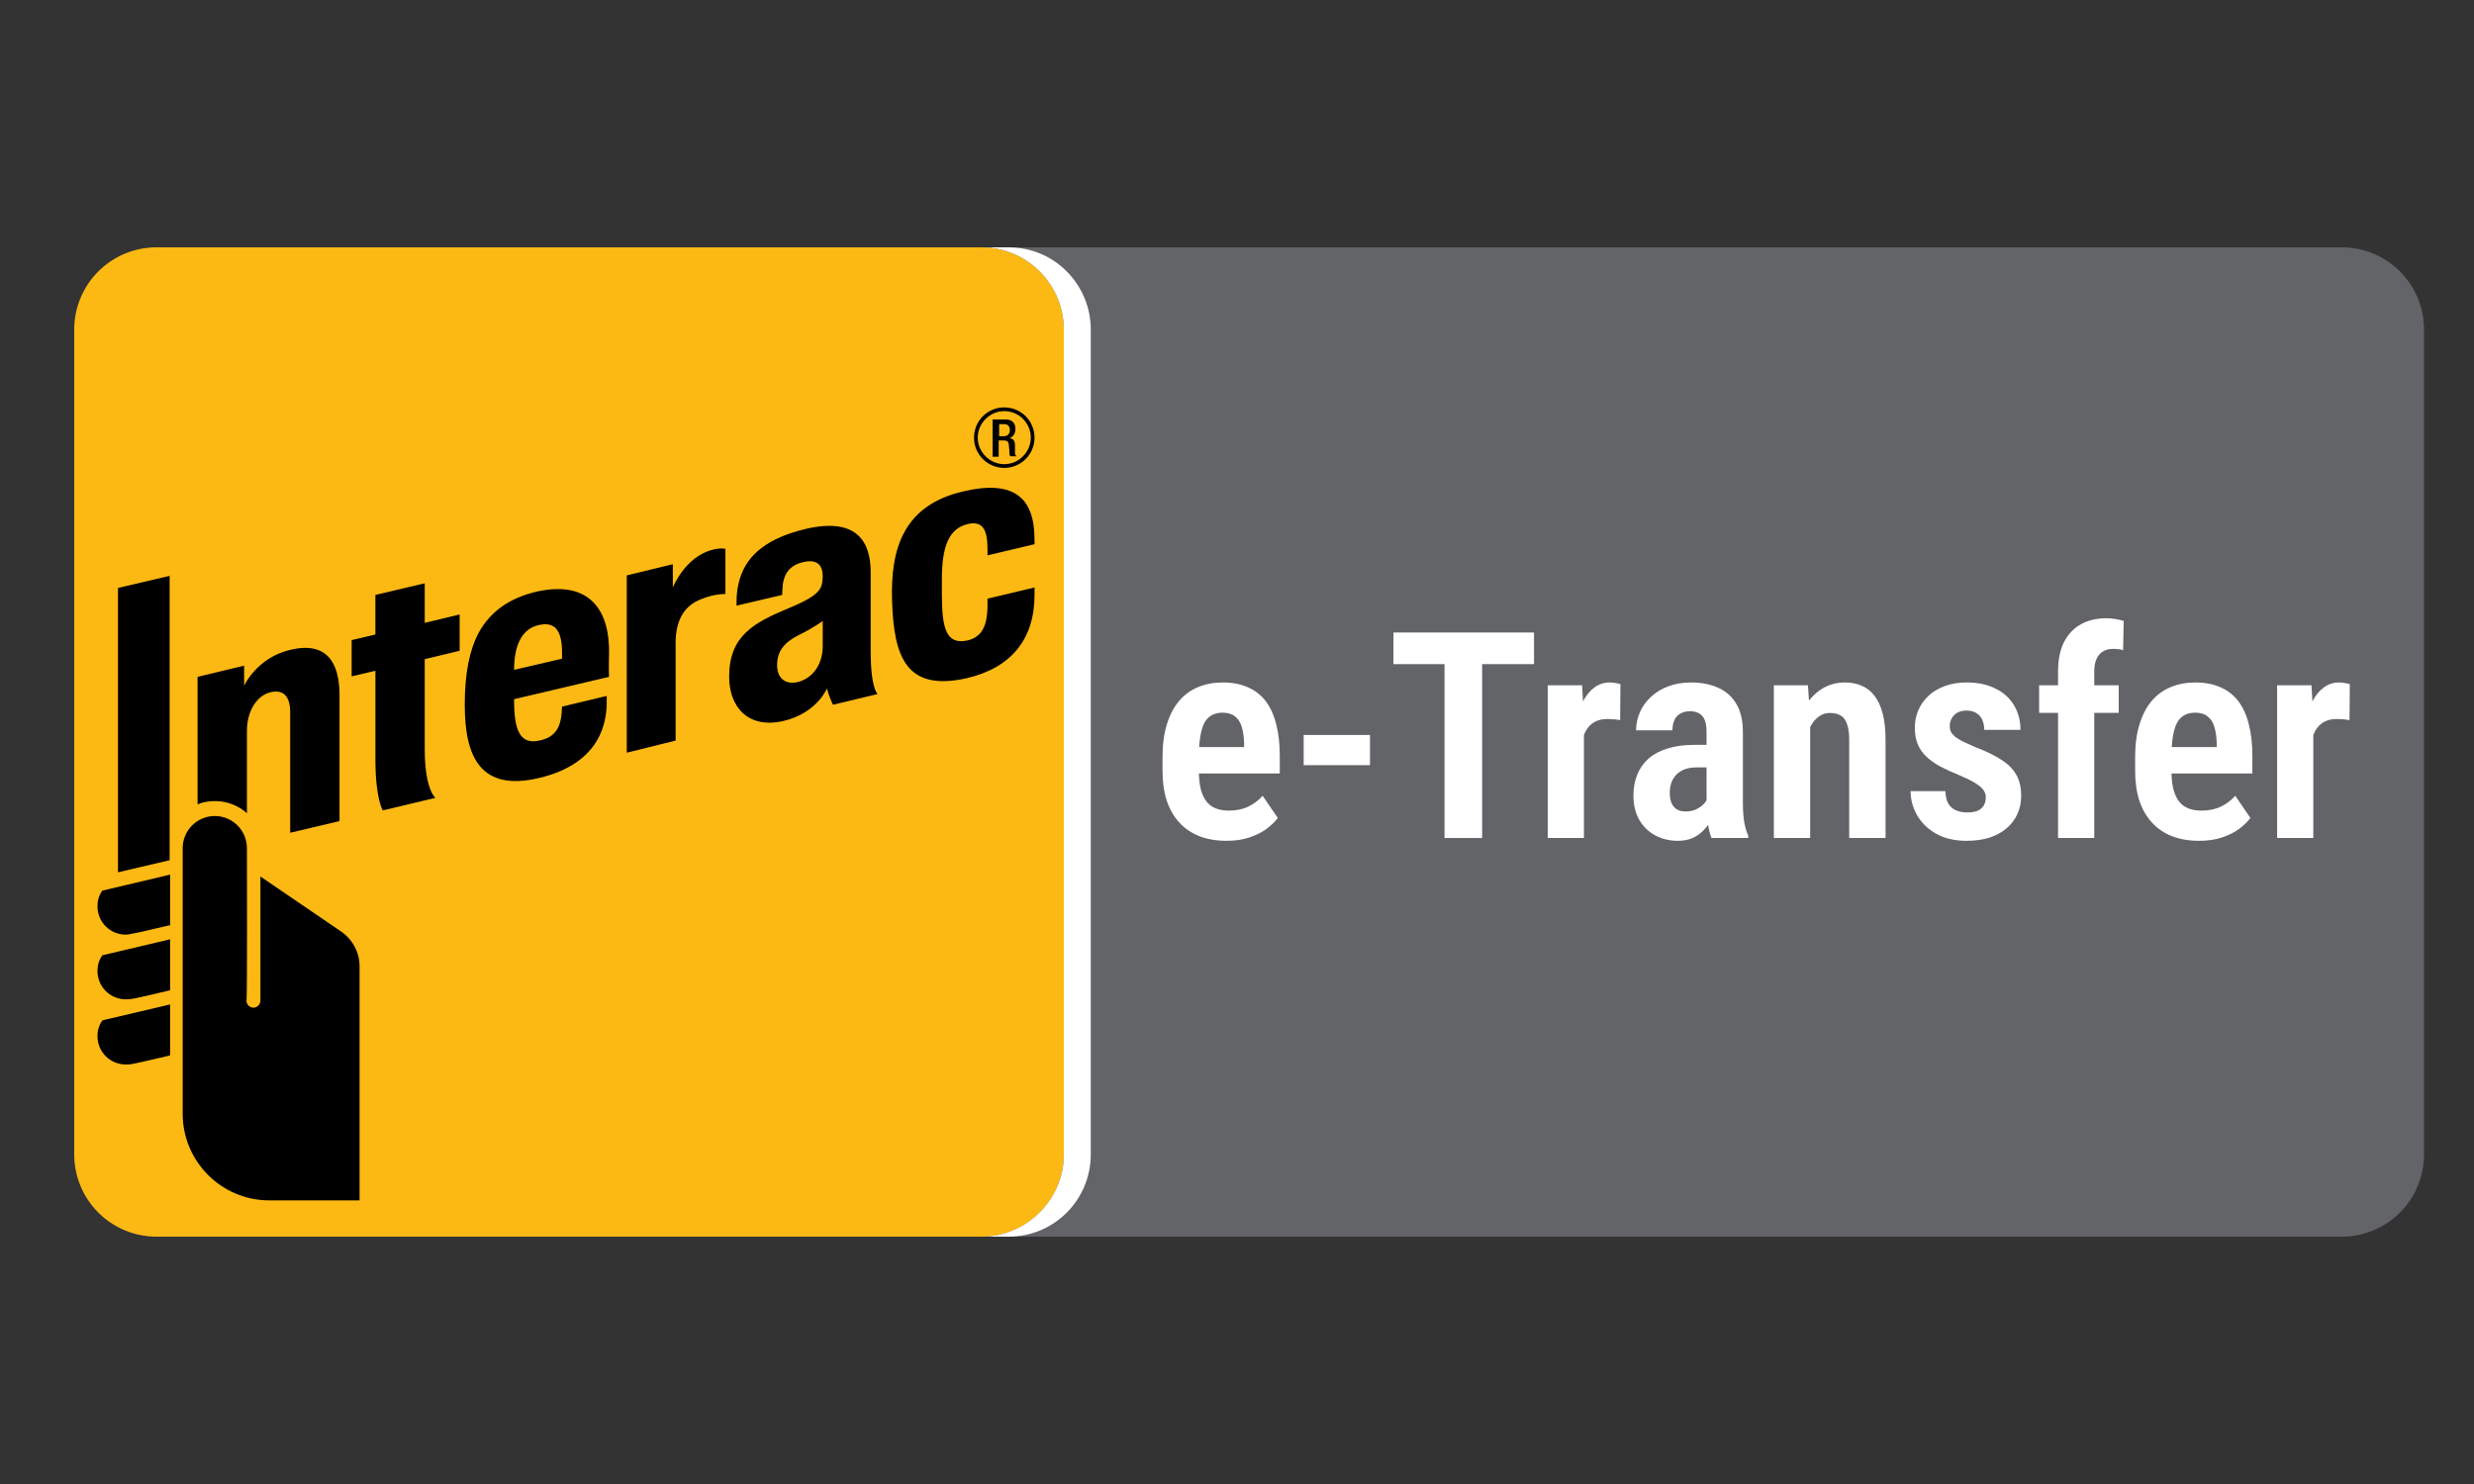 <svg width="100" height="60" viewBox="0 0 100 60" fill="none" xmlns="http://www.w3.org/2000/svg">
<rect x="0" y="0" width="100" height="60" fill="#333333" stroke="none"/>
<path fill-rule="evenodd" clip-rule="evenodd" d="M40.893 10H94.649C95.087 9.999 95.52 10.085 95.925 10.252C96.329 10.419 96.696 10.665 97.006 10.974C97.315 11.283 97.56 11.651 97.727 12.055C97.894 12.46 97.98 12.893 97.979 13.33V46.67C97.98 47.107 97.894 47.541 97.727 47.945C97.56 48.349 97.315 48.717 97.006 49.026C96.696 49.336 96.329 49.581 95.925 49.748C95.52 49.915 95.087 50.001 94.649 50H40.893C41.753 49.965 42.566 49.599 43.162 48.978C43.758 48.357 44.092 47.53 44.093 46.67V13.33C44.092 12.47 43.758 11.642 43.162 11.022C42.566 10.401 41.753 10.035 40.893 10Z" fill="#626467"/>
<path fill-rule="evenodd" clip-rule="evenodd" d="M39.67 10C40.108 9.999 40.541 10.085 40.946 10.252C41.35 10.419 41.718 10.664 42.027 10.974C42.336 11.283 42.582 11.65 42.749 12.055C42.916 12.459 43.002 12.893 43.001 13.33V46.67C43.002 47.107 42.916 47.541 42.749 47.945C42.582 48.349 42.336 48.717 42.027 49.026C41.718 49.336 41.35 49.581 40.946 49.748C40.541 49.915 40.108 50.001 39.67 50H6.33C5.893 50.001 5.459 49.915 5.055 49.748C4.651 49.581 4.283 49.336 3.974 49.027C3.665 48.717 3.419 48.35 3.252 47.946C3.085 47.541 2.999 47.108 3 46.67V13.33C2.999 12.893 3.085 12.459 3.252 12.055C3.419 11.65 3.664 11.283 3.974 10.974C4.283 10.664 4.651 10.419 5.055 10.252C5.459 10.085 5.893 9.999 6.33 10H39.67Z" fill="#FDB913"/>
<path fill-rule="evenodd" clip-rule="evenodd" d="M40.781 10C42.624 10 44.092 11.505 44.092 13.33V46.67C44.092 48.514 42.606 50 40.781 50H39.765C41.552 49.944 43.001 48.476 43.001 46.67V13.33C43.001 12.463 42.663 11.63 42.059 11.008C41.455 10.386 40.632 10.024 39.765 10L40.216 10" fill="white"/>
<path d="M25.334 30.433V23.264L27.196 22.812V23.753C27.196 23.753 27.686 22.511 28.796 22.229C29.134 22.135 29.322 22.192 29.322 22.192V24.017C29.322 24.017 28.89 23.998 28.344 24.224C27.648 24.487 27.309 25.089 27.309 25.992V29.943L25.334 30.433ZM15.474 32.766C15.474 32.766 15.174 32.314 15.174 30.695V27.121L14.214 27.347V25.88L15.173 25.654V24.054L17.168 23.584V25.183L18.579 24.844V26.312L17.168 26.651V30.282C17.168 31.938 17.6 32.258 17.6 32.258L15.474 32.766ZM18.786 28.494C18.786 27.215 18.974 26.293 19.35 25.578C19.821 24.731 20.573 24.186 21.683 23.922C23.866 23.434 24.656 24.713 24.618 26.444C24.6 27.065 24.618 27.366 24.618 27.366L20.78 28.269V28.326C20.78 29.529 21.025 30.113 21.796 29.943C22.455 29.812 22.643 29.398 22.699 28.871C22.699 28.796 22.718 28.57 22.718 28.57L24.524 28.137V28.457C24.506 29.153 24.317 30.846 21.815 31.449C19.407 32.032 18.786 30.583 18.786 28.494ZM21.758 25.277C21.119 25.428 20.78 26.049 20.78 27.083L22.718 26.632V26.312C22.699 25.521 22.454 25.108 21.758 25.277ZM36.058 24.318C35.983 22.135 36.547 20.404 38.974 19.859C40.517 19.501 41.119 19.915 41.42 20.291C41.703 20.668 41.816 21.157 41.816 21.872V22.003L39.915 22.455V22.192C39.915 21.364 39.69 21.044 39.087 21.195C38.373 21.382 38.071 22.06 38.071 23.415V24.054C38.071 25.428 38.26 26.067 39.087 25.898C39.802 25.747 39.896 25.108 39.915 24.562V24.205L41.816 23.753V24.054C41.816 25.86 40.856 27.008 39.069 27.422C36.623 27.968 36.134 26.557 36.058 24.318ZM29.473 27.366C29.473 25.71 30.451 25.183 31.9 24.581C33.217 24.035 33.236 23.772 33.255 23.301C33.255 22.907 33.085 22.568 32.426 22.737C31.825 22.888 31.674 23.321 31.636 23.678C31.618 23.866 31.618 24.054 31.618 24.054L29.774 24.487C29.774 24.487 29.736 23.922 29.906 23.395C30.206 22.398 31.072 21.74 32.578 21.382C34.535 20.931 35.193 21.797 35.193 23.132V26.312C35.193 27.855 35.475 28.062 35.475 28.062L33.668 28.494C33.668 28.494 33.499 28.137 33.424 27.836C33.424 27.836 33.029 28.833 31.655 29.153C30.244 29.473 29.473 28.589 29.473 27.366ZM33.255 25.108C33.255 25.108 32.878 25.39 32.295 25.672C31.693 25.973 31.411 26.331 31.411 26.895C31.411 27.384 31.711 27.704 32.258 27.573C32.841 27.422 33.255 26.877 33.255 26.123V25.108ZM5.089 37.789C4.449 37.789 3.94 37.282 3.94 36.641C3.94 36.416 3.997 36.209 4.129 36.02L4.147 36.002H4.166L6.876 35.362V37.413H6.838C6.217 37.564 5.483 37.733 5.333 37.751C5.24 37.77 5.163 37.789 5.089 37.789ZM5.089 40.404C4.449 40.404 3.94 39.897 3.94 39.257C3.94 39.031 3.997 38.824 4.129 38.636L4.147 38.617H4.166L6.876 37.977V40.028L6.838 40.047C6.217 40.197 5.483 40.367 5.333 40.386C5.24 40.404 5.163 40.404 5.089 40.404ZM5.089 43.039C4.449 43.039 3.94 42.531 3.94 41.891C3.94 41.665 3.997 41.459 4.129 41.27L4.147 41.251L6.876 40.611V42.662L6.838 42.681C6.199 42.832 5.465 43.001 5.333 43.02C5.24 43.039 5.163 43.039 5.089 43.039ZM4.769 35.268V23.772L6.857 23.283V34.78L4.769 35.268ZM9.98 34.289C9.98 33.575 9.397 32.992 8.682 32.992C7.967 32.992 7.384 33.575 7.384 34.289V45.033C7.384 46.952 8.945 48.533 10.884 48.533H14.534V39.069C14.534 38.504 14.251 37.977 13.781 37.657L10.526 35.438V40.461C10.525 40.535 10.494 40.606 10.442 40.658C10.389 40.711 10.318 40.741 10.244 40.743C10.17 40.741 10.099 40.711 10.046 40.658C9.994 40.606 9.964 40.535 9.962 40.461C9.999 40.404 9.981 34.948 9.981 34.289H9.98ZM11.73 26.274C10.375 26.595 9.868 27.724 9.868 27.724V26.914L7.986 27.366V32.521C8.212 32.427 8.438 32.389 8.701 32.389C9.19 32.389 9.642 32.578 9.981 32.879V29.549C9.981 28.758 10.375 28.119 10.94 27.987C11.373 27.893 11.73 28.043 11.73 28.814V33.669L13.724 33.198V28.043C13.706 26.801 13.217 25.917 11.73 26.274ZM40.593 18.918C40.432 18.918 40.273 18.887 40.124 18.825C39.976 18.764 39.841 18.674 39.727 18.561C39.614 18.447 39.524 18.312 39.462 18.164C39.401 18.015 39.37 17.856 39.37 17.695C39.37 17.017 39.915 16.472 40.592 16.472C41.27 16.472 41.816 17.017 41.816 17.695C41.816 17.855 41.785 18.015 41.723 18.163C41.662 18.312 41.572 18.447 41.458 18.56C41.345 18.674 41.21 18.764 41.061 18.825C40.913 18.887 40.753 18.918 40.593 18.918ZM40.593 16.622C40.009 16.622 39.52 17.112 39.52 17.695C39.52 18.278 40.009 18.767 40.593 18.767C41.176 18.767 41.665 18.278 41.665 17.695C41.665 17.112 41.194 16.622 40.593 16.622Z" fill="black"/>
<path d="M40.141 16.961H40.667C40.874 16.961 41.044 17.074 41.044 17.337C41.044 17.526 40.95 17.676 40.8 17.713C40.95 17.732 41.026 17.807 41.026 18.015V18.315C41.026 18.391 41.063 18.429 41.1 18.447H40.837C40.818 18.429 40.8 18.372 40.8 18.316C40.8 18.222 40.8 18.146 40.78 18.033C40.78 17.864 40.724 17.807 40.554 17.807H40.367V18.466H40.122V16.961H40.141ZM40.574 17.638C40.724 17.638 40.818 17.544 40.818 17.393C40.818 17.243 40.743 17.149 40.593 17.149H40.386V17.638H40.574Z" fill="black"/>
<path d="M49.574 33.995C49.162 33.995 48.796 33.932 48.476 33.807C48.16 33.681 47.891 33.499 47.67 33.259C47.449 33.019 47.28 32.725 47.162 32.375C47.047 32.025 46.99 31.623 46.99 31.171V30.617C46.99 30.104 47.049 29.659 47.167 29.282C47.285 28.902 47.449 28.588 47.659 28.341C47.872 28.09 48.128 27.903 48.425 27.782C48.726 27.656 49.057 27.593 49.419 27.593C49.808 27.593 50.147 27.658 50.437 27.787C50.73 27.913 50.972 28.101 51.163 28.352C51.353 28.603 51.494 28.915 51.586 29.288C51.681 29.657 51.729 30.085 51.729 30.572V31.273H47.648V30.206H50.288V30.064C50.281 29.797 50.248 29.571 50.191 29.385C50.134 29.198 50.042 29.058 49.917 28.963C49.795 28.864 49.627 28.814 49.414 28.814C49.246 28.814 49.101 28.849 48.979 28.917C48.857 28.982 48.758 29.084 48.682 29.225C48.61 29.362 48.554 29.547 48.516 29.779C48.478 30.007 48.459 30.286 48.459 30.617V31.171C48.459 31.464 48.486 31.713 48.539 31.918C48.593 32.12 48.671 32.285 48.774 32.415C48.876 32.54 49.002 32.631 49.151 32.688C49.299 32.745 49.473 32.774 49.671 32.774C49.968 32.774 50.229 32.721 50.454 32.614C50.679 32.504 50.873 32.358 51.037 32.175L51.649 33.071C51.538 33.219 51.388 33.366 51.197 33.51C51.007 33.651 50.776 33.767 50.505 33.858C50.239 33.95 49.928 33.995 49.574 33.995Z" fill="white"/>
<path d="M55.375 29.716V30.937H52.695V29.716H55.375Z" fill="white"/>
<path d="M59.908 25.573V33.881H58.388V25.573H59.908ZM62.006 25.573V26.852H56.324V25.573H62.006Z" fill="white"/>
<path d="M64.023 28.991V33.881H62.56V27.707H63.949L64.023 28.991ZM65.498 27.662L65.487 29.117C65.41 29.101 65.325 29.09 65.229 29.082C65.138 29.075 65.052 29.071 64.972 29.071C64.793 29.071 64.639 29.101 64.509 29.162C64.379 29.223 64.271 29.311 64.183 29.425C64.096 29.539 64.029 29.68 63.983 29.847C63.938 30.011 63.909 30.197 63.898 30.406L63.6 30.355C63.6 29.959 63.631 29.594 63.692 29.259C63.757 28.925 63.85 28.634 63.972 28.386C64.097 28.135 64.252 27.941 64.435 27.804C64.618 27.664 64.827 27.593 65.064 27.593C65.136 27.593 65.214 27.601 65.298 27.616C65.385 27.627 65.452 27.643 65.498 27.662Z" fill="white"/>
<path d="M68.979 32.546V29.579C68.979 29.377 68.952 29.218 68.899 29.099C68.849 28.982 68.775 28.896 68.676 28.843C68.577 28.786 68.455 28.757 68.31 28.757C68.154 28.757 68.022 28.79 67.916 28.854C67.809 28.915 67.729 29.004 67.676 29.122C67.626 29.236 67.601 29.372 67.601 29.527H66.132C66.132 29.269 66.184 29.023 66.287 28.791C66.389 28.559 66.538 28.354 66.733 28.175C66.927 27.993 67.161 27.85 67.436 27.747C67.71 27.645 68.017 27.593 68.356 27.593C68.76 27.593 69.118 27.662 69.43 27.799C69.747 27.932 69.994 28.147 70.173 28.443C70.356 28.736 70.448 29.12 70.448 29.596V32.415C70.448 32.73 70.465 32.998 70.499 33.219C70.537 33.44 70.593 33.628 70.665 33.784V33.881H69.179C69.114 33.721 69.064 33.52 69.03 33.276C68.996 33.029 68.979 32.785 68.979 32.546ZM69.167 30.115L69.173 31.028H68.556C68.384 31.028 68.232 31.053 68.099 31.102C67.969 31.152 67.859 31.222 67.767 31.313C67.676 31.405 67.607 31.513 67.561 31.639C67.516 31.764 67.493 31.901 67.493 32.049C67.493 32.221 67.517 32.363 67.567 32.477C67.617 32.588 67.689 32.671 67.784 32.728C67.879 32.782 67.996 32.808 68.133 32.808C68.327 32.808 68.495 32.767 68.636 32.683C68.781 32.599 68.889 32.5 68.962 32.386C69.038 32.268 69.066 32.158 69.047 32.055L69.379 32.648C69.341 32.789 69.282 32.938 69.202 33.094C69.122 33.25 69.019 33.396 68.893 33.533C68.771 33.67 68.621 33.782 68.442 33.87C68.266 33.953 68.058 33.995 67.819 33.995C67.479 33.995 67.173 33.921 66.898 33.773C66.628 33.624 66.414 33.415 66.258 33.145C66.102 32.871 66.024 32.544 66.024 32.164C66.024 31.852 66.075 31.57 66.178 31.319C66.281 31.068 66.431 30.853 66.63 30.674C66.832 30.496 67.087 30.359 67.395 30.264C67.704 30.165 68.066 30.115 68.481 30.115H69.167Z" fill="white"/>
<path d="M73.168 29.025V33.881H71.7V27.707H73.077L73.168 29.025ZM72.928 30.577L72.505 30.583C72.498 30.13 72.542 29.721 72.637 29.356C72.736 28.987 72.877 28.672 73.06 28.409C73.247 28.147 73.468 27.945 73.723 27.804C73.978 27.664 74.262 27.593 74.575 27.593C74.818 27.593 75.039 27.635 75.238 27.719C75.439 27.802 75.613 27.936 75.758 28.118C75.903 28.301 76.015 28.54 76.095 28.837C76.175 29.134 76.215 29.497 76.215 29.927V33.881H74.746V29.916C74.746 29.638 74.716 29.421 74.654 29.265C74.597 29.105 74.512 28.993 74.397 28.928C74.287 28.86 74.144 28.826 73.969 28.826C73.805 28.826 73.658 28.871 73.528 28.963C73.399 29.054 73.288 29.179 73.197 29.339C73.109 29.499 73.043 29.685 72.997 29.898C72.951 30.108 72.928 30.334 72.928 30.577Z" fill="white"/>
<path d="M80.267 32.232C80.267 32.114 80.229 32.01 80.153 31.918C80.081 31.827 79.965 31.734 79.804 31.639C79.644 31.544 79.433 31.441 79.17 31.331C78.884 31.216 78.631 31.1 78.41 30.983C78.193 30.861 78.008 30.728 77.855 30.583C77.703 30.435 77.589 30.267 77.512 30.081C77.436 29.891 77.398 29.672 77.398 29.425C77.398 29.17 77.446 28.932 77.541 28.712C77.636 28.491 77.773 28.297 77.953 28.13C78.135 27.962 78.356 27.831 78.616 27.736C78.875 27.641 79.166 27.593 79.49 27.593C79.944 27.593 80.332 27.675 80.656 27.839C80.984 27.998 81.233 28.223 81.405 28.512C81.58 28.801 81.668 29.134 81.668 29.51H80.205C80.205 29.366 80.18 29.235 80.13 29.117C80.081 28.999 80.003 28.905 79.896 28.837C79.789 28.765 79.652 28.729 79.484 28.729C79.343 28.729 79.221 28.757 79.119 28.814C79.019 28.871 78.943 28.947 78.89 29.043C78.837 29.134 78.81 29.238 78.81 29.356C78.81 29.448 78.827 29.527 78.861 29.596C78.9 29.664 78.959 29.731 79.038 29.796C79.119 29.857 79.225 29.921 79.359 29.99C79.496 30.054 79.665 30.13 79.867 30.218C80.279 30.374 80.62 30.539 80.89 30.714C81.161 30.886 81.363 31.087 81.496 31.319C81.63 31.547 81.696 31.833 81.696 32.175C81.696 32.445 81.645 32.692 81.542 32.917C81.439 33.141 81.29 33.335 81.096 33.499C80.906 33.658 80.675 33.782 80.405 33.87C80.134 33.953 79.831 33.995 79.496 33.995C79.004 33.995 78.589 33.898 78.25 33.704C77.914 33.51 77.659 33.259 77.484 32.951C77.312 32.643 77.227 32.321 77.227 31.987H78.633C78.64 32.207 78.684 32.382 78.764 32.512C78.848 32.637 78.957 32.725 79.09 32.774C79.223 32.824 79.366 32.848 79.519 32.848C79.686 32.848 79.825 32.825 79.936 32.78C80.046 32.73 80.128 32.66 80.182 32.569C80.239 32.474 80.267 32.361 80.267 32.232Z" fill="white"/>
<path d="M84.651 33.881H83.188V27.142C83.188 26.678 83.266 26.288 83.422 25.973C83.583 25.653 83.807 25.412 84.097 25.248C84.39 25.081 84.737 24.997 85.137 24.997C85.263 24.997 85.383 25.007 85.497 25.026C85.615 25.045 85.73 25.071 85.84 25.105L85.817 26.287C85.768 26.268 85.705 26.254 85.629 26.247C85.556 26.239 85.482 26.235 85.406 26.235C85.246 26.235 85.109 26.271 84.994 26.344C84.884 26.412 84.798 26.515 84.737 26.652C84.68 26.785 84.651 26.948 84.651 27.142V33.881ZM85.64 27.707V28.82H82.422V27.707H85.64Z" fill="white"/>
<path d="M88.887 33.995C88.475 33.995 88.109 33.932 87.789 33.807C87.473 33.681 87.204 33.499 86.984 33.259C86.762 33.019 86.593 32.725 86.475 32.375C86.36 32.025 86.303 31.623 86.303 31.171V30.617C86.303 30.104 86.362 29.659 86.481 29.282C86.599 28.902 86.762 28.588 86.972 28.341C87.185 28.09 87.441 27.903 87.738 27.782C88.039 27.656 88.371 27.593 88.733 27.593C89.121 27.593 89.46 27.658 89.75 27.787C90.043 27.913 90.285 28.101 90.476 28.352C90.666 28.603 90.807 28.915 90.899 29.288C90.994 29.657 91.042 30.085 91.042 30.572V31.273H86.961V30.206H89.601V30.064C89.594 29.797 89.561 29.571 89.504 29.385C89.447 29.198 89.356 29.058 89.23 28.963C89.108 28.864 88.94 28.814 88.727 28.814C88.559 28.814 88.414 28.849 88.292 28.917C88.17 28.982 88.071 29.084 87.995 29.225C87.923 29.362 87.868 29.547 87.829 29.779C87.791 30.007 87.772 30.286 87.772 30.617V31.171C87.772 31.464 87.799 31.713 87.852 31.918C87.906 32.12 87.984 32.285 88.087 32.415C88.189 32.54 88.315 32.631 88.464 32.688C88.612 32.745 88.786 32.774 88.984 32.774C89.281 32.774 89.542 32.721 89.767 32.614C89.992 32.504 90.186 32.358 90.35 32.175L90.962 33.071C90.851 33.219 90.701 33.366 90.51 33.51C90.32 33.651 90.089 33.767 89.819 33.858C89.552 33.95 89.241 33.995 88.887 33.995Z" fill="white"/>
<path d="M93.505 28.991V33.881H92.042V27.707H93.431L93.505 28.991ZM94.98 27.662L94.968 29.117C94.892 29.101 94.806 29.09 94.711 29.082C94.62 29.075 94.534 29.071 94.454 29.071C94.275 29.071 94.121 29.101 93.991 29.162C93.861 29.223 93.753 29.311 93.665 29.425C93.578 29.539 93.511 29.68 93.465 29.847C93.419 30.011 93.391 30.197 93.379 30.406L93.082 30.355C93.082 29.959 93.113 29.594 93.174 29.259C93.238 28.925 93.332 28.634 93.454 28.386C93.579 28.135 93.734 27.941 93.917 27.804C94.1 27.664 94.309 27.593 94.545 27.593C94.618 27.593 94.696 27.601 94.78 27.616C94.867 27.627 94.934 27.643 94.98 27.662Z" fill="white"/>
</svg>
